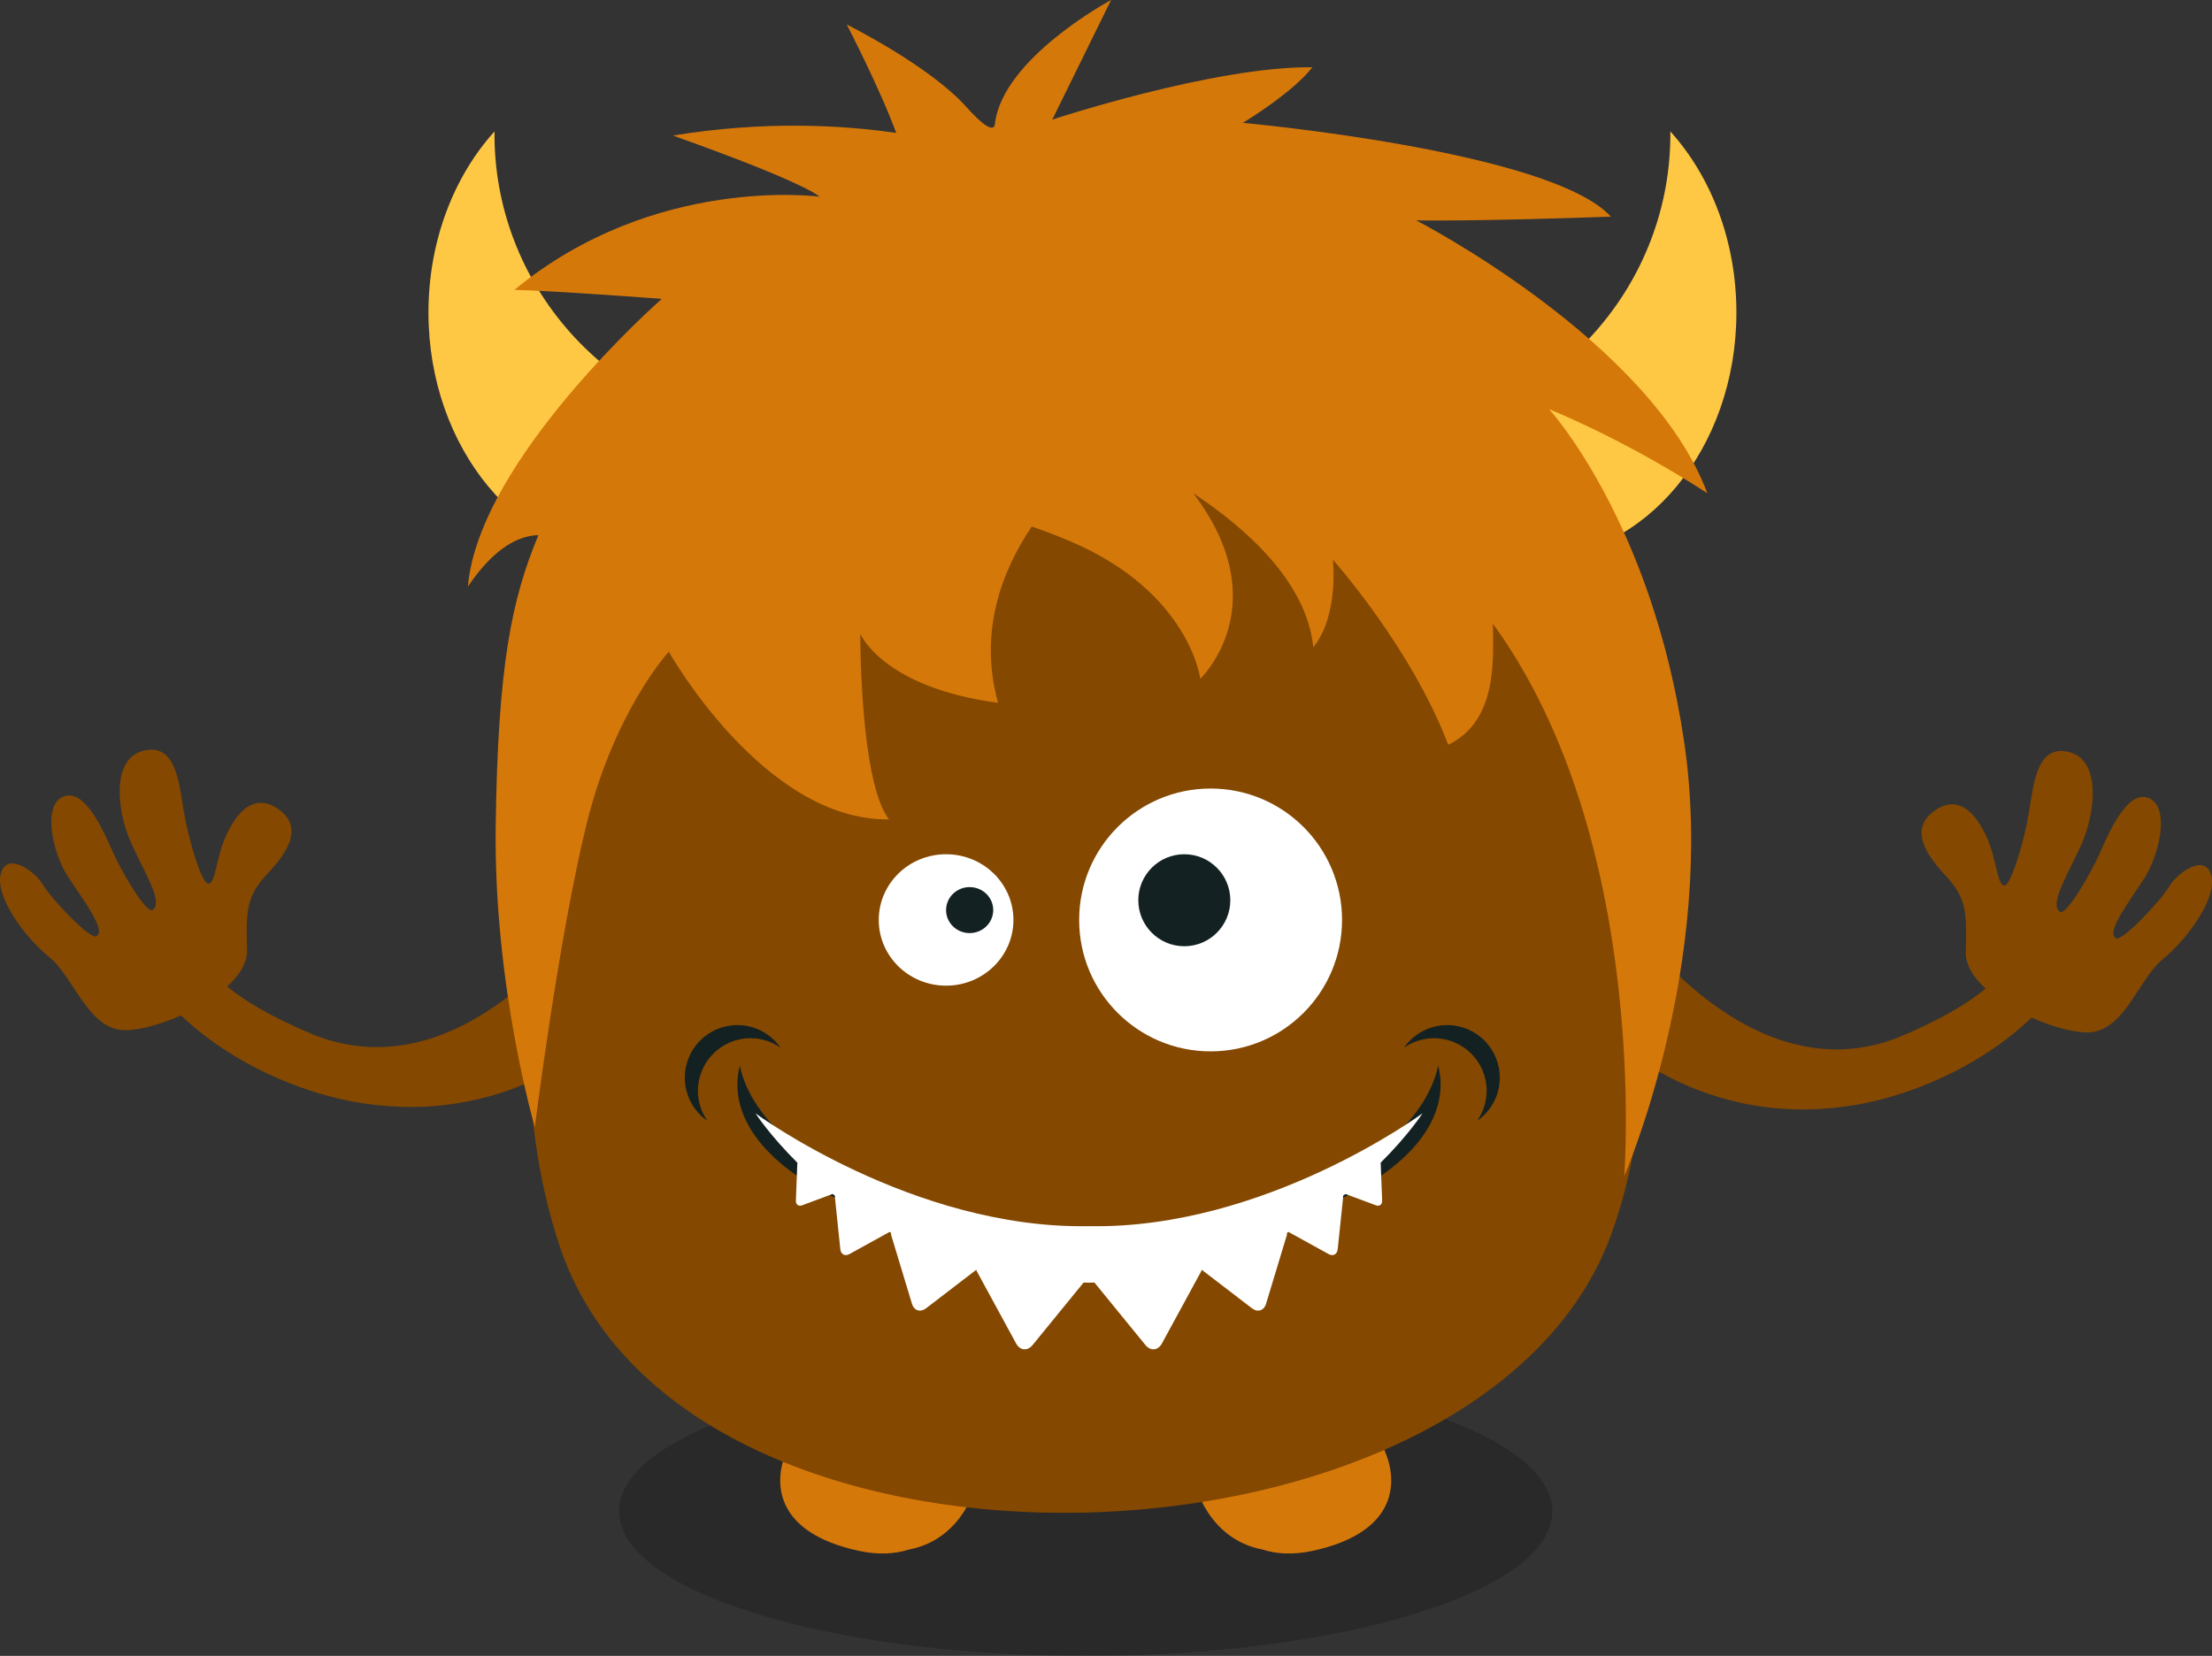 <?xml version="1.0" encoding="UTF-8" standalone="no"?>
<!-- Created with Inkscape (http://www.inkscape.org/) -->

<svg
  xmlns:dc="http://purl.org/dc/elements/1.1/"
  xmlns:cc="http://creativecommons.org/ns#"
  xmlns:rdf="http://www.w3.org/1999/02/22-rdf-syntax-ns#"
  xmlns="http://www.w3.org/2000/svg"
  version="1.1"
  width="165.628"
  height="124.014"
  id="svg2"
  xml:space="preserve"><rect width="100%" height="100%" fill="#333333" stroke="none"/><defs
     id="defs6"><clipPath
       id="clipPath16"><path
         d="m 0,2204.724 787.402,0 L 787.402,0 0,0 0,2204.724 z"
         id="path18" /></clipPath><clipPath
       id="clipPath24"><path
         d="M 3.05176e-5,2204.72 787.402,2204.72 787.402,0 3.05176e-5,0 l 0,2204.72 z"
         id="path26" /></clipPath><clipPath
       id="clipPath38"><path
         d="m 0,2204.724 787.402,0 L 787.402,0 0,0 0,2204.724 z"
         id="path40" /></clipPath><clipPath
       id="clipPath46"><path
         d="m 366.535,64.567 55.906,0 0,-17.323 -55.906,0 0,17.323 z"
         id="path48" /></clipPath><clipPath
       id="clipPath110"><path
         d="m 0,2204.724 787.402,0 L 787.402,0 0,0 0,2204.724 z"
         id="path112" /></clipPath><clipPath
       id="clipPath118"><path
         d="m 522.047,210.237 55.905,0 0,-17.323 -55.905,0 0,17.323 z"
         id="path120" /></clipPath><clipPath
       id="clipPath178"><path
         d="m 0,2204.724 787.402,0 L 787.402,0 0,0 0,2204.724 z"
         id="path180" /></clipPath><clipPath
       id="clipPath186"><path
         d="m 366.142,210.237 55.905,0 0,-17.323 -55.905,0 0,17.323 z"
         id="path188" /></clipPath><clipPath
       id="clipPath246"><path
         d="m 0,2204.724 787.402,0 L 787.402,0 0,0 0,2204.724 z"
         id="path248" /></clipPath><clipPath
       id="clipPath254"><path
         d="m 208.59,210.359 55.906,0 0,-17.323 -55.906,0 0,17.323 z"
         id="path256" /></clipPath><clipPath
       id="clipPath318"><path
         d="m 0,2204.724 787.402,0 L 787.402,0 0,0 0,2204.724 z"
         id="path320" /></clipPath><clipPath
       id="clipPath326"><path
         d="m 516.535,359.843 67.323,0 0,-20.866 -67.323,0 0,20.866 z"
         id="path328" /></clipPath><clipPath
       id="clipPath386"><path
         d="m 0,2204.724 787.402,0 L 787.402,0 0,0 0,2204.724 z"
         id="path388" /></clipPath><clipPath
       id="clipPath394"><path
         d="m 364.567,367.717 55.905,0 0,-17.323 -55.905,0 0,17.323 z"
         id="path396" /></clipPath><clipPath
       id="clipPath450"><path
         d="m 0,2204.724 787.402,0 L 787.402,0 0,0 0,2204.724 z"
         id="path452" /></clipPath><clipPath
       id="clipPath458"><path
         d="m 208.267,360.63 55.906,0 0,-17.323 -55.906,0 0,17.323 z"
         id="path460" /></clipPath><clipPath
       id="clipPath510"><path
         d="m 0,2204.724 787.402,0 L 787.402,0 0,0 0,2204.724 z"
         id="path512" /></clipPath><clipPath
       id="clipPath518"><path
         d="m 521.26,520.473 55.905,0 0,-17.323 -55.905,0 0,17.323 z"
         id="path520" /></clipPath><clipPath
       id="clipPath574"><path
         d="m 0,2204.724 787.402,0 L 787.402,0 0,0 0,2204.724 z"
         id="path576" /></clipPath><clipPath
       id="clipPath582"><path
         d="m 366.142,510.237 55.905,0 0,-17.323 -55.905,0 0,17.323 z"
         id="path584" /></clipPath><clipPath
       id="clipPath638"><path
         d="m 0,2204.724 787.402,0 L 787.402,0 0,0 0,2204.724 z"
         id="path640" /></clipPath><clipPath
       id="clipPath646"><path
         d="m 207.874,522.048 55.905,0 0,-17.323 -55.905,0 0,17.323 z"
         id="path648" /></clipPath><clipPath
       id="clipPath694"><path
         d="m 0,2204.724 787.402,0 L 787.402,0 0,0 0,2204.724 z"
         id="path696" /></clipPath><clipPath
       id="clipPath702"><path
         d="m 523.622,677.56 55.905,0 0,-17.323 -55.905,0 0,17.323 z"
         id="path704" /></clipPath><clipPath
       id="clipPath754"><path
         d="m 0,2204.724 787.402,0 L 787.402,0 0,0 0,2204.724 z"
         id="path756" /></clipPath><clipPath
       id="clipPath762"><path
         d="m 364.566,682.678 55.906,0 0,-17.323 -55.906,0 0,17.323 z"
         id="path764" /></clipPath><clipPath
       id="clipPath814"><path
         d="m 0,2204.724 787.402,0 L 787.402,0 0,0 0,2204.724 z"
         id="path816" /></clipPath><clipPath
       id="clipPath822"><path
         d="m 181.89,704.725 109.449,0 0,-39.764 -109.449,0 0,39.764 z"
         id="path824" /></clipPath><clipPath
       id="clipPath862"><path
         d="m 0,2204.724 787.402,0 L 787.402,0 0,0 0,2204.724 z"
         id="path864" /></clipPath><clipPath
       id="clipPath870"><path
         d="m 522.047,837.796 55.905,0 0,-17.323 -55.905,0 0,17.323 z"
         id="path872" /></clipPath><clipPath
       id="clipPath930"><path
         d="m 0,2204.724 787.402,0 L 787.402,0 0,0 0,2204.724 z"
         id="path932" /></clipPath><clipPath
       id="clipPath938"><path
         d="m 363.779,833.072 55.906,0 0,-17.323 -55.906,0 0,17.323 z"
         id="path940" /></clipPath><clipPath
       id="clipPath982"><path
         d="m 0,2204.724 787.402,0 L 787.402,0 0,0 0,2204.724 z"
         id="path984" /></clipPath><clipPath
       id="clipPath994"><path
         d="m 221.259,837.796 55.906,0 0,-17.323 -55.906,0 0,17.323 z"
         id="path996" /></clipPath><clipPath
       id="clipPath1038"><path
         d="m 0,2204.724 787.402,0 L 787.402,0 0,0 0,2204.724 z"
         id="path1040" /></clipPath><clipPath
       id="clipPath1046"><path
         d="m 522.047,991.339 55.905,0 0,-17.323 -55.905,0 0,17.323 z"
         id="path1048" /></clipPath><clipPath
       id="clipPath1094"><path
         d="m 0,2204.724 787.402,0 L 787.402,0 0,0 0,2204.724 z"
         id="path1096" /></clipPath><clipPath
       id="clipPath1102"><path
         d="m 365.354,977.166 55.906,0 0,-17.323 -55.906,0 0,17.323 z"
         id="path1104" /></clipPath><clipPath
       id="clipPath1186"><path
         d="m 0,2204.724 787.402,0 L 787.402,0 0,0 0,2204.724 z"
         id="path1188" /></clipPath><clipPath
       id="clipPath1194"><path
         d="m 208.267,984.252 55.906,0 0,-17.322 -55.906,0 0,17.322 z"
         id="path1196" /></clipPath><clipPath
       id="clipPath1254"><path
         d="m 0,2204.724 787.402,0 L 787.402,0 0,0 0,2204.724 z"
         id="path1256" /></clipPath><clipPath
       id="clipPath1262"><path
         d="m 523.622,1150.39 55.905,0 0,-17.32 -55.905,0 0,17.32 z"
         id="path1264" /></clipPath><clipPath
       id="clipPath1322"><path
         d="m 0,2204.724 787.402,0 L 787.402,0 0,0 0,2204.724 z"
         id="path1324" /></clipPath><clipPath
       id="clipPath1330"><path
         d="m 365.748,1145.67 55.905,0 0,-17.32 -55.905,0 0,17.32 z"
         id="path1332" /></clipPath><clipPath
       id="clipPath1374"><path
         d="m 0,2204.724 787.402,0 L 787.402,0 0,0 0,2204.724 z"
         id="path1376" /></clipPath><clipPath
       id="clipPath1382"><path
         d="m 207.874,1149.21 55.905,0 0,-17.32 -55.905,0 0,17.32 z"
         id="path1384" /></clipPath><clipPath
       id="clipPath1430"><path
         d="m 0,2204.724 787.402,0 L 787.402,0 0,0 0,2204.724 z"
         id="path1432" /></clipPath><clipPath
       id="clipPath1438"><path
         d="m 518.504,1309.45 55.905,0 0,-17.32 -55.905,0 0,17.32 z"
         id="path1440" /></clipPath><clipPath
       id="clipPath1502"><path
         d="m 0,2204.724 787.402,0 L 787.402,0 0,0 0,2204.724 z"
         id="path1504" /></clipPath><clipPath
       id="clipPath1510"><path
         d="m 364.567,1295.28 55.905,0 0,-17.33 -55.905,0 0,17.33 z"
         id="path1512" /></clipPath><clipPath
       id="clipPath1578"><path
         d="m 0,2204.724 787.402,0 L 787.402,0 0,0 0,2204.724 z"
         id="path1580" /></clipPath><clipPath
       id="clipPath1586"><path
         d="m 209.448,1307.48 55.906,0 0,-17.32 -55.906,0 0,17.32 z"
         id="path1588" /></clipPath><clipPath
       id="clipPath1642"><path
         d="m 0,2204.724 787.402,0 L 787.402,0 0,0 0,2204.724 z"
         id="path1644" /></clipPath><clipPath
       id="clipPath1650"><path
         d="m 500,1467.32 107.087,0 0,-33.07 -107.087,0 0,33.07 z"
         id="path1652" /></clipPath><clipPath
       id="clipPath1706"><path
         d="m 0,2204.724 787.402,0 L 787.402,0 0,0 0,2204.724 z"
         id="path1708" /></clipPath><clipPath
       id="clipPath1714"><path
         d="m 366.141,1468.5 55.906,0 0,-17.32 -55.906,0 0,17.32 z"
         id="path1716" /></clipPath><clipPath
       id="clipPath1734"><path
         d="m 0,2204.724 787.402,0 L 787.402,0 0,0 0,2204.724 z"
         id="path1736" /></clipPath><clipPath
       id="clipPath1774"><path
         d="m 0,2204.724 787.402,0 L 787.402,0 0,0 0,2204.724 z"
         id="path1776" /></clipPath><clipPath
       id="clipPath1782"><path
         d="m 207.48,1468.5 55.905,0 0,-17.32 -55.905,0 0,17.32 z"
         id="path1784" /></clipPath><clipPath
       id="clipPath1838"><path
         d="m 0,2204.724 787.402,0 L 787.402,0 0,0 0,2204.724 z"
         id="path1840" /></clipPath><clipPath
       id="clipPath1846"><path
         d="m 522.047,1619.69 55.905,0 0,-17.33 -55.905,0 0,17.33 z"
         id="path1848" /></clipPath><clipPath
       id="clipPath1890"><path
         d="m 0,2204.724 787.402,0 L 787.402,0 0,0 0,2204.724 z"
         id="path1892" /></clipPath><clipPath
       id="clipPath1898"><path
         d="m 366.535,1618.9 55.906,0 0,-17.32 -55.906,0 0,17.32 z"
         id="path1900" /></clipPath><clipPath
       id="clipPath1954"><path
         d="m 0,2204.724 787.402,0 L 787.402,0 0,0 0,2204.724 z"
         id="path1956" /></clipPath><clipPath
       id="clipPath1962"><path
         d="m 207.874,1624.41 55.905,0 0,-17.32 -55.905,0 0,17.32 z"
         id="path1964" /></clipPath><clipPath
       id="clipPath2026"><path
         d="m 0,2204.724 787.402,0 L 787.402,0 0,0 0,2204.724 z"
         id="path2028" /></clipPath><clipPath
       id="clipPath2034"><path
         d="m 520.078,1779.92 55.906,0 0,-17.32 -55.906,0 0,17.32 z"
         id="path2036" /></clipPath><clipPath
       id="clipPath2090"><path
         d="m 0,2204.724 787.402,0 L 787.402,0 0,0 0,2204.724 z"
         id="path2092" /></clipPath><clipPath
       id="clipPath2098"><path
         d="m 368.11,1781.89 55.905,0 0,-17.32 -55.905,0 0,17.32 z"
         id="path2100" /></clipPath><clipPath
       id="clipPath2158"><path
         d="m 0,2204.724 787.402,0 L 787.402,0 0,0 0,2204.724 z"
         id="path2160" /></clipPath><clipPath
       id="clipPath2166"><path
         d="m 207.874,1775.59 55.905,0 0,-17.32 -55.905,0 0,17.32 z"
         id="path2168" /></clipPath><clipPath
       id="clipPath2226"><path
         d="m 0,2204.724 787.402,0 L 787.402,0 0,0 0,2204.724 z"
         id="path2228" /></clipPath><clipPath
       id="clipPath2234"><path
         d="m 521.26,1928.35 55.905,0 0,-17.33 -55.905,0 0,17.33 z"
         id="path2236" /></clipPath><clipPath
       id="clipPath2294"><path
         d="m 0,2204.724 787.402,0 L 787.402,0 0,0 0,2204.724 z"
         id="path2296" /></clipPath><clipPath
       id="clipPath2302"><path
         d="m 366.535,1940.16 55.905,0 0,-17.33 -55.905,0 0,17.33 z"
         id="path2304" /></clipPath><clipPath
       id="clipPath2358"><path
         d="m 0,2204.724 787.402,0 L 787.402,0 0,0 0,2204.724 z"
         id="path2360" /></clipPath><clipPath
       id="clipPath2366"><path
         d="m 204.33,1922.84 55.906,0 0,-17.33 -55.906,0 0,17.33 z"
         id="path2368" /></clipPath><clipPath
       id="clipPath2418"><path
         d="m 0,2204.724 787.402,0 L 787.402,0 0,0 0,2204.724 z"
         id="path2420" /></clipPath><clipPath
       id="clipPath2426"><path
         d="m 522.44,2090.16 55.906,0 0,-17.33 -55.906,0 0,17.33 z"
         id="path2428" /></clipPath><clipPath
       id="clipPath2478"><path
         d="m 0,2204.724 787.402,0 L 787.402,0 0,0 0,2204.724 z"
         id="path2480" /></clipPath><clipPath
       id="clipPath2486"><path
         d="m 364.566,2100.79 55.906,0 0,-17.33 -55.906,0 0,17.33 z"
         id="path2488" /></clipPath><clipPath
       id="clipPath2526"><path
         d="m 0,2204.724 787.402,0 L 787.402,0 0,0 0,2204.724 z"
         id="path2528" /></clipPath><clipPath
       id="clipPath2534"><path
         d="m 207.086,2088.98 55.906,0 0,-17.33 -55.906,0 0,17.33 z"
         id="path2536" /></clipPath></defs><g
     transform="matrix(1.25,0,0,-1.25,-603.744,2327.264)"
     id="g10"><g
       id="g2022"><g
         clip-path="url(#clipPath2026)"
         id="g2024"><g
           id="g2030"><g
             id="g2032" /><g
             id="g2038"><g
               clip-path="url(#clipPath2034)"
               id="g2040"
               style="opacity:0.2"><g
                 transform="translate(548.031,1779.922)"
                 id="g2042"><path
                   d="m 0,0 c -15.438,0 -27.953,-3.878 -27.953,-8.661 0,-4.784 12.515,-8.662 27.953,-8.662 15.438,0 27.953,3.878 27.953,8.662 C 27.953,-3.878 15.438,0 0,0"
                   id="path2044"
                   style="fill:#000000;fill-opacity:1;fill-rule:evenodd;stroke:none" /></g></g></g></g><g
           transform="translate(501.769,1799.82)"
           id="g2046"><path
             d="m 0,0 c -2.51,1.052 -4.13,2.027 -5.163,2.884 0.735,0.675 1.213,1.428 1.19,2.196 -0.075,2.422 -0.02,3.246 1.245,4.588 1.116,1.184 2.215,2.768 0.599,3.866 -1.665,1.131 -2.718,-0.678 -3.201,-1.836 -0.483,-1.158 -0.536,-2.597 -0.946,-2.656 -0.411,-0.059 -1.231,2.729 -1.503,4.422 -0.273,1.692 -0.481,4.039 -2.416,3.545 -1.936,-0.494 -1.545,-3.616 -0.785,-5.381 0.759,-1.766 2.044,-3.671 1.349,-4.158 -0.367,-0.256 -1.859,2.28 -2.416,3.546 -0.558,1.265 -1.673,3.795 -2.95,3.239 -1.277,-0.556 -0.59,-3.421 0.282,-4.769 0.873,-1.349 2.325,-3.204 1.729,-3.587 -0.379,-0.244 -2.755,2.294 -3.216,3.086 -0.461,0.793 -2.154,2.023 -2.522,0.667 -0.368,-1.356 1.396,-3.778 2.917,-5.019 1.522,-1.241 2.334,-4.473 4.672,-4.365 0.85,0.039 2.038,0.368 3.203,0.885 3.177,-3.012 7.228,-4.547 9.974,-5.1 10.075,-2.026 16.07,4.605 16.07,4.605 L 16.137,6.907 C 16.137,6.907 8.975,-3.585 0,0 m 113.68,9.549 c -0.366,1.36 -2.054,0.126 -2.513,-0.669 -0.459,-0.795 -2.827,-3.341 -3.205,-3.097 -0.594,0.385 0.853,2.246 1.723,3.599 0.87,1.353 1.554,4.226 0.281,4.784 -1.272,0.559 -2.384,-1.98 -2.939,-3.249 -0.556,-1.27 -2.042,-3.815 -2.408,-3.557 -0.693,0.489 0.588,2.399 1.344,4.171 0.757,1.771 1.148,4.903 -0.782,5.398 -1.929,0.495 -2.136,-1.858 -2.408,-3.557 -0.271,-1.698 -1.088,-4.494 -1.497,-4.435 -0.409,0.059 -0.461,1.503 -0.943,2.664 -0.481,1.162 -1.531,2.976 -3.19,1.842 C 95.532,12.341 96.627,10.753 97.74,9.565 99.001,8.219 99.055,7.392 98.981,4.962 98.957,4.191 99.434,3.436 100.167,2.759 99.137,1.899 97.522,0.921 95.021,-0.134 86.078,-3.731 78.94,6.795 78.94,6.795 L 76.971,0.526 c 0,0 5.975,-6.652 16.016,-4.62 2.736,0.554 6.773,2.095 9.938,5.116 1.161,-0.518 2.346,-0.848 3.193,-0.887 2.33,-0.109 3.139,3.134 4.655,4.379 1.516,1.244 3.274,3.675 2.907,5.035"
             id="path2048"
             style="fill:#844800;fill-opacity:1;fill-rule:evenodd;stroke:none" /></g><g
           transform="translate(566.022,1774.689)"
           id="g2050"><path
             d="m 0,0 c -0.966,2.501 -0.221,0.591 -4.212,-0.28 -1.321,-0.288 -2.482,-0.612 -3.449,-0.916 -2.672,-0.335 -3.806,-0.526 -3.806,-0.526 0,0 0.758,-3.367 4.071,-3.997 0.82,-0.26 1.816,-0.334 3.018,-0.072 C 0.526,-4.721 0.718,-1.859 0,0 m -31.77,-0.28 c -3.991,0.871 -3.246,2.781 -4.212,0.28 -0.718,-1.859 -0.526,-4.721 4.378,-5.791 1.202,-0.262 2.198,-0.188 3.018,0.072 3.313,0.63 4.071,3.997 4.071,3.997 0,0 -1.134,0.191 -3.806,0.526 -0.967,0.304 -2.128,0.628 -3.449,0.916"
             id="path2052"
             style="fill:#d5780a;fill-opacity:1;fill-rule:evenodd;stroke:none" /></g><g
           transform="translate(528.675,1835.95)"
           id="g2054"><path
             d="m 0,0 c -9.294,1.026 -16.152,8.891 -16.058,17.988 -2.431,-2.695 -3.956,-6.557 -3.956,-10.85 0,-8.141 5.48,-14.741 12.24,-14.741 4.579,0 8.569,3.031 10.668,7.516 C 1.943,-0.133 0.977,-0.108 0,0 M 54.377,17.988 C 54.47,8.891 47.612,1.026 38.319,0 c -0.977,-0.108 -1.943,-0.133 -2.894,-0.087 2.099,-4.485 6.088,-7.516 10.668,-7.516 6.76,0 12.24,6.6 12.24,14.741 0,4.293 -1.525,8.155 -3.956,10.85"
             id="path2056"
             style="fill:#ffc844;fill-opacity:1;fill-rule:evenodd;stroke:none" /></g><g
           transform="translate(548.031,1846.162)"
           id="g2058"><path
             d="m 0,0 c -23.032,0 -38.977,-36.811 -31.496,-59.055 7.48,-22.244 55.315,-20.473 62.992,0.787 C 39.173,-37.008 23.031,0 0,0"
             id="path2060"
             style="fill:#844800;fill-opacity:1;fill-rule:evenodd;stroke:none" /></g><g
           transform="translate(575.796,1837.289)"
           id="g2062"><path
             d="M 0,0 C 0,0 4.42,-1.742 9.47,-5.028 6.073,4.098 -7.968,11.318 -7.968,11.318 c 0,0 3.403,-0.071 11.66,0.224 -3.572,3.948 -22.042,5.619 -22.042,5.619 0,0 2.989,1.804 4.162,3.332 -5.889,0.066 -15.58,-3.137 -15.58,-3.137 l 3.523,7.166 c 0,0 -6.52,-3.485 -6.96,-7.436 -0.064,-0.581 -0.877,0.093 -1.703,1.02 -2.221,2.493 -7.171,4.947 -7.171,4.947 0,0 1.993,-3.84 2.962,-6.495 -3.293,0.478 -7.937,0.731 -13.373,-0.157 8.151,-2.903 8.773,-3.663 8.773,-3.663 0,0 -9.88,1.348 -18.275,-5.587 2.004,-0.023 8.834,-0.534 8.834,-0.534 0,0 -10.967,-9.619 -11.615,-17.239 1.663,2.465 3.174,3.062 4.224,3.081 -1.61,-3.862 -2.429,-7.843 -2.558,-17.423 -0.129,-9.581 2.343,-18.044 2.343,-18.044 0,0 1.418,11.332 3.1,18.156 1.683,6.824 4.928,10.328 4.928,10.328 0,0 5.686,-10.152 13.186,-10.046 -1.752,2.281 -1.718,11.12 -1.718,11.12 0,0 1.328,-3.212 8.25,-4.136 -1.165,4.255 0.221,7.894 2.021,10.559 0.742,-0.249 1.534,-0.549 2.379,-0.912 7.074,-3.041 7.717,-8.205 7.717,-8.205 0,0 4.66,4.425 -0.424,11.118 3.198,-2.117 6.798,-5.328 7.193,-9.231 1.549,1.901 1.174,5.247 1.174,5.247 0,0 4.688,-5.252 6.909,-11.09 3.021,1.463 2.679,5.279 2.679,7.248 9.448,-12.992 7.862,-33.099 7.862,-33.099 0,0 5.539,12.726 3.597,25.981 C 6.148,-6.715 0,0 0,0"
             id="path2064"
             style="fill:#d5780a;fill-opacity:1;fill-rule:evenodd;stroke:none" /></g><g
           transform="translate(539.667,1810.63)"
           id="g2066"><path
             d="m 0,0 c -2.228,0 -4.034,-1.763 -4.034,-3.937 0,-2.174 1.806,-3.937 4.034,-3.937 2.228,0 4.034,1.763 4.034,3.937 C 4.034,-1.763 2.228,0 0,0 m 15.845,3.937 c -4.348,0 -7.874,-3.525 -7.874,-7.874 0,-4.349 3.526,-7.874 7.874,-7.874 4.349,0 7.874,3.525 7.874,7.874 0,4.349 -3.525,7.874 -7.874,7.874"
             id="path2068"
             style="fill:#ffffff;fill-opacity:1;fill-rule:evenodd;stroke:none" /></g><g
           transform="translate(553.937,1810.63)"
           id="g2070"><path
             d="m 0,0 c -1.522,0 -2.756,-1.234 -2.756,-2.756 0,-1.522 1.234,-2.756 2.756,-2.756 1.522,0 2.756,1.234 2.756,2.756 C 2.756,-1.234 1.522,0 0,0 m -12.858,-1.969 c -0.78,0 -1.412,-0.616 -1.412,-1.377 0,-0.762 0.632,-1.378 1.412,-1.378 0.779,0 1.412,0.616 1.412,1.378 0,0.761 -0.633,1.377 -1.412,1.377"
             id="path2072"
             style="fill:#142122;fill-opacity:1;fill-rule:evenodd;stroke:none" /></g><g
           transform="translate(548.228,1788.189)"
           id="g2074"><path
             d="m 0,0 c -10.825,0 -19.733,4.276 -20.919,9.776 -0.088,-0.367 -0.144,-0.737 -0.144,-1.115 0,-5.436 9.43,-9.842 21.063,-9.842 11.633,0 21.063,4.406 21.063,9.842 0,0.378 -0.056,0.748 -0.144,1.115 C 19.733,4.276 10.825,0 0,0"
             id="path2076"
             style="fill:#142122;fill-opacity:1;fill-rule:evenodd;stroke:none" /></g><g
           transform="translate(569.685,1800.394)"
           id="g2078"><path
             d="m 0,0 c -1.071,0 -2.016,-0.536 -2.585,-1.352 0.51,0.355 1.129,0.565 1.798,0.565 1.739,0 3.149,-1.411 3.149,-3.15 0,-0.669 -0.21,-1.287 -0.565,-1.797 C 2.614,-5.165 3.15,-4.22 3.15,-3.15 3.15,-1.41 1.74,0 0,0 m -42.52,0 c -1.739,0 -3.149,-1.41 -3.149,-3.15 0,-1.07 0.535,-2.015 1.352,-2.584 -0.355,0.51 -0.565,1.128 -0.565,1.797 0,1.739 1.41,3.15 3.15,3.15 0.668,0 1.287,-0.21 1.797,-0.565 C -40.504,-0.536 -41.449,0 -42.52,0"
             id="path2080"
             style="fill:#142122;fill-opacity:1;fill-rule:evenodd;stroke:none" /></g><g
           transform="translate(568.206,1795.107)"
           id="g2082"><path
             d="M 0,0 C 0,0 -9.424,-6.958 -19.978,-6.76 -30.531,-6.958 -39.955,0 -39.955,0 c 0,0 0.833,-1.294 2.507,-2.957 l -0.088,-2.276 c -0.009,-0.233 0.159,-0.357 0.374,-0.277 l 1.827,0.679 c 0.047,-0.037 0.094,-0.075 0.142,-0.112 -0.003,-0.029 -0.008,-0.059 -0.005,-0.087 l 0.323,-3.107 c 0.032,-0.312 0.276,-0.445 0.544,-0.297 l 2.404,1.327 c 0.029,-0.016 0.059,-0.032 0.088,-0.048 0.003,-0.058 0.004,-0.117 0.02,-0.17 l 1.237,-4.088 c 0.124,-0.41 0.502,-0.53 0.844,-0.268 l 3.007,2.307 c 0.01,-0.026 0.014,-0.055 0.027,-0.079 l 2.357,-4.331 c 0.236,-0.435 0.682,-0.477 0.995,-0.093 l 3.049,3.737 c 0.11,-10e-4 0.215,-0.007 0.325,-0.006 0.111,-10e-4 0.216,0.005 0.326,0.006 l 3.049,-3.737 c 0.313,-0.384 0.759,-0.342 0.995,0.093 l 2.357,4.331 c 0.013,0.024 0.017,0.053 0.027,0.079 l 3.007,-2.307 c 0.342,-0.262 0.72,-0.142 0.844,0.268 l 1.237,4.088 c 0.016,0.053 0.016,0.112 0.02,0.17 0.029,0.016 0.059,0.032 0.088,0.048 l 2.404,-1.327 c 0.268,-0.148 0.512,-0.015 0.544,0.297 l 0.323,3.107 c 0.003,0.028 -0.002,0.058 -0.005,0.087 0.048,0.037 0.094,0.075 0.142,0.112 l 1.827,-0.679 c 0.215,-0.08 0.383,0.044 0.374,0.277 l -0.088,2.276 C -0.833,-1.294 0,0 0,0"
             id="path2084"
             style="fill:#ffffff;fill-opacity:1;fill-rule:evenodd;stroke:none" /></g></g></g></g></svg>
